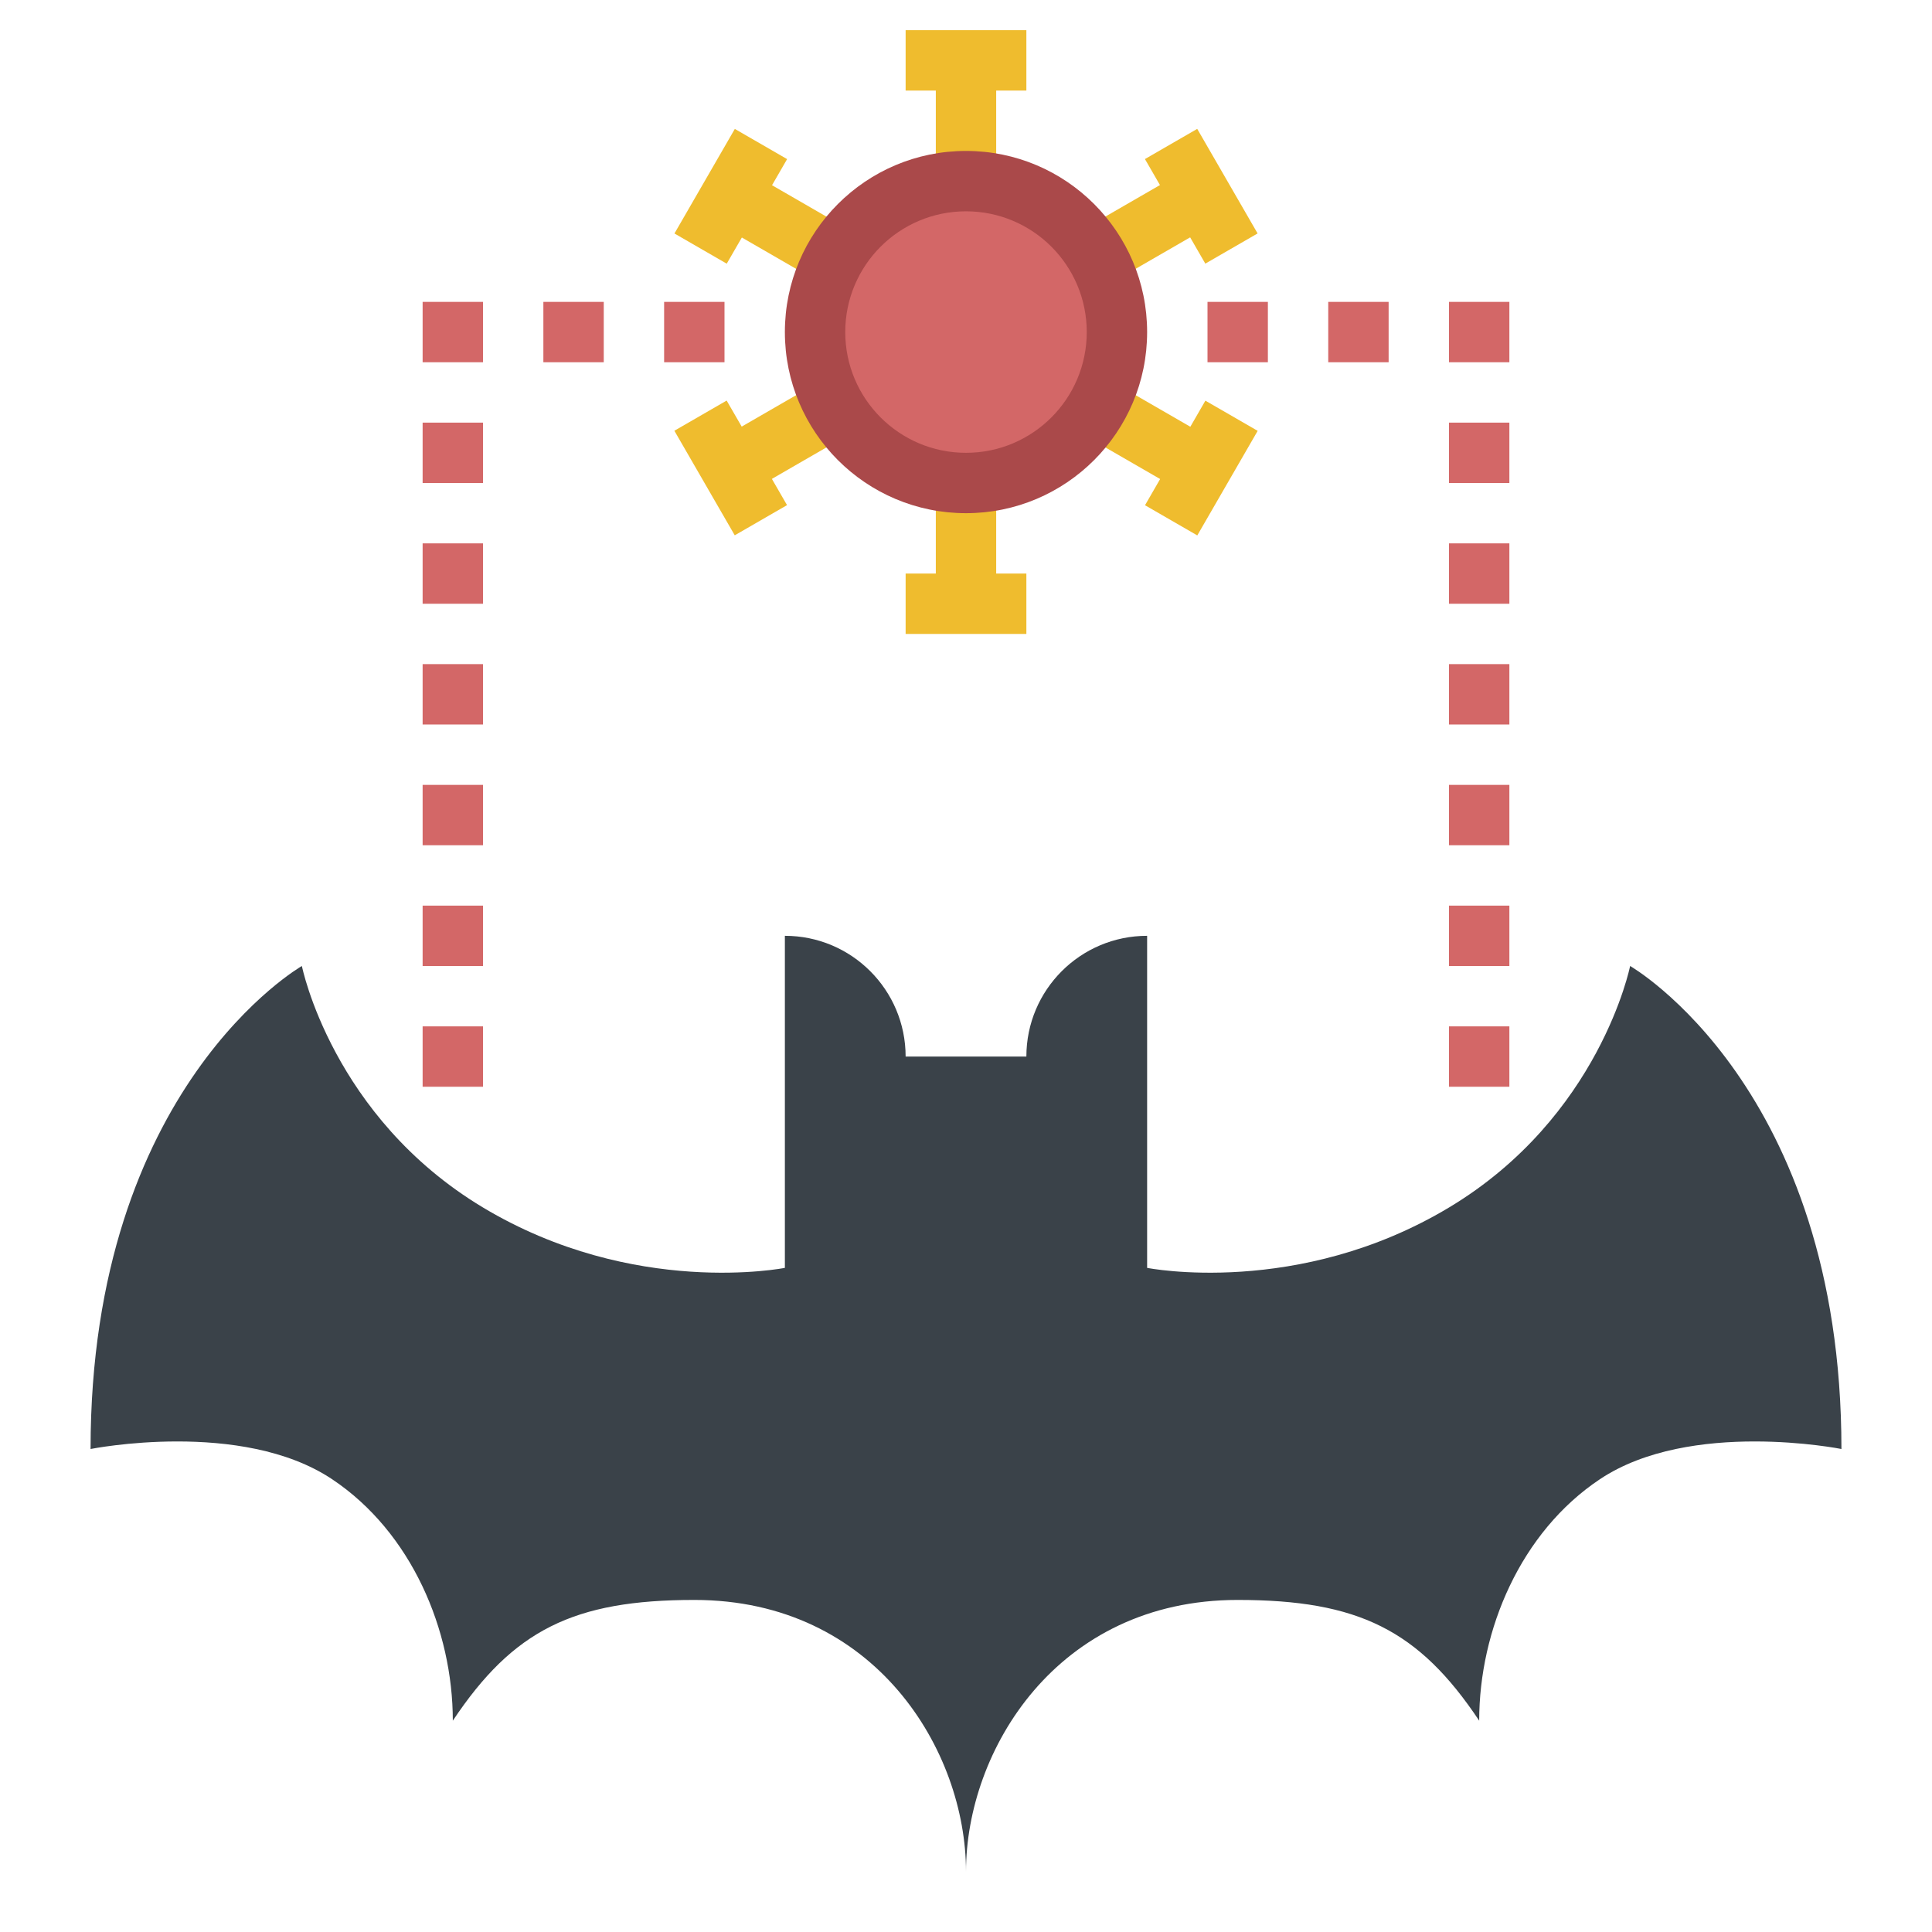 <?xml version="1.0" ?><!-- Uploaded to: SVG Repo, www.svgrepo.com, Generator: SVG Repo Mixer Tools -->
<svg width="800px" height="800px" viewBox="0 0 64 64" id="_x31_-outline-expand" version="1.1" xml:space="preserve" xmlns="http://www.w3.org/2000/svg" xmlns:xlink="http://www.w3.org/1999/xlink"><rect height="4" style="fill:#EFBC2E;" width="2" x="31" y="2"/><rect height="2" style="fill:#EFBC2E;" width="4" x="30" y="1"/><rect height="4" style="fill:#EFBC2E;" transform="matrix(0.5 -0.866 0.866 0.5 6.473 26.212)" width="2" x="24.938" y="5.5"/><rect height="2" style="fill:#EFBC2E;" transform="matrix(0.5 -0.866 0.866 0.5 6.476 24.215)" width="4" x="22.206" y="5.5"/><rect height="2" style="fill:#EFBC2E;" transform="matrix(0.866 -0.5 0.5 0.866 -3.775 14.909)" width="4" x="23.938" y="13.5"/><rect height="4" style="fill:#EFBC2E;" transform="matrix(0.866 -0.5 0.5 0.866 -4.507 14.181)" width="2" x="23.206" y="13.5"/><rect height="4" style="fill:#EFBC2E;" width="2" x="31" y="16"/><rect height="2" style="fill:#EFBC2E;" width="4" x="30" y="19"/><rect height="4" style="fill:#EFBC2E;" transform="matrix(0.5 -0.866 0.866 0.5 6.473 40.212)" width="2" x="37.062" y="12.5"/><rect height="2" style="fill:#EFBC2E;" transform="matrix(0.5 -0.866 0.866 0.5 6.476 42.216)" width="4" x="37.794" y="14.5"/><rect height="2" style="fill:#EFBC2E;" transform="matrix(0.866 -0.5 0.5 0.866 1.348 20.032)" width="4" x="36.062" y="6.5"/><rect height="4" style="fill:#EFBC2E;" transform="matrix(0.866 -0.5 0.5 0.866 2.082 20.769)" width="2" x="38.794" y="4.5"/><circle cx="32" cy="11" r="6" style="fill:#AA494A;"/><circle cx="32" cy="11" r="4" style="fill:#D36767;"/><path d="M30,35L30,35c0-2.209-1.791-4-4-4v11c0,0-5,1-10-2s-6-8-6-8s-7,4-7,16c0,0,5-1,8,1  c2.631,1.754,4,5,4,8c2-3,4-4,8-4c6,0,9,5,9,9c0-4,3-9,9-9c4,0,6,1,8,4c0-3,1.369-6.246,4-8c3-2,8-1,8-1c0-12-7-16-7-16s-1,5-6,8  s-10,2-10,2V31c-2.209,0-4,1.791-4,4H30z" style="fill:#3A4249;"/><rect height="2" style="fill:#D36767;" width="2" x="40" y="10"/><rect height="2" style="fill:#D36767;" width="2" x="44" y="10"/><rect height="2" style="fill:#D36767;" width="2" x="48" y="10"/><rect height="2" style="fill:#D36767;" width="2" x="48" y="14"/><rect height="2" style="fill:#D36767;" width="2" x="48" y="18"/><rect height="2" style="fill:#D36767;" width="2" x="48" y="22"/><rect height="2" style="fill:#D36767;" width="2" x="48" y="26"/><rect height="2" style="fill:#D36767;" width="2" x="48" y="30"/><rect height="2" style="fill:#D36767;" width="2" x="48" y="34"/><rect height="2" style="fill:#D36767;" width="2" x="22" y="10"/><rect height="2" style="fill:#D36767;" width="2" x="18" y="10"/><rect height="2" style="fill:#D36767;" width="2" x="14" y="10"/><rect height="2" style="fill:#D36767;" width="2" x="14" y="14"/><rect height="2" style="fill:#D36767;" width="2" x="14" y="18"/><rect height="2" style="fill:#D36767;" width="2" x="14" y="22"/><rect height="2" style="fill:#D36767;" width="2" x="14" y="26"/><rect height="2" style="fill:#D36767;" width="2" x="14" y="30"/><rect height="2" style="fill:#D36767;" width="2" x="14" y="34"/></svg>